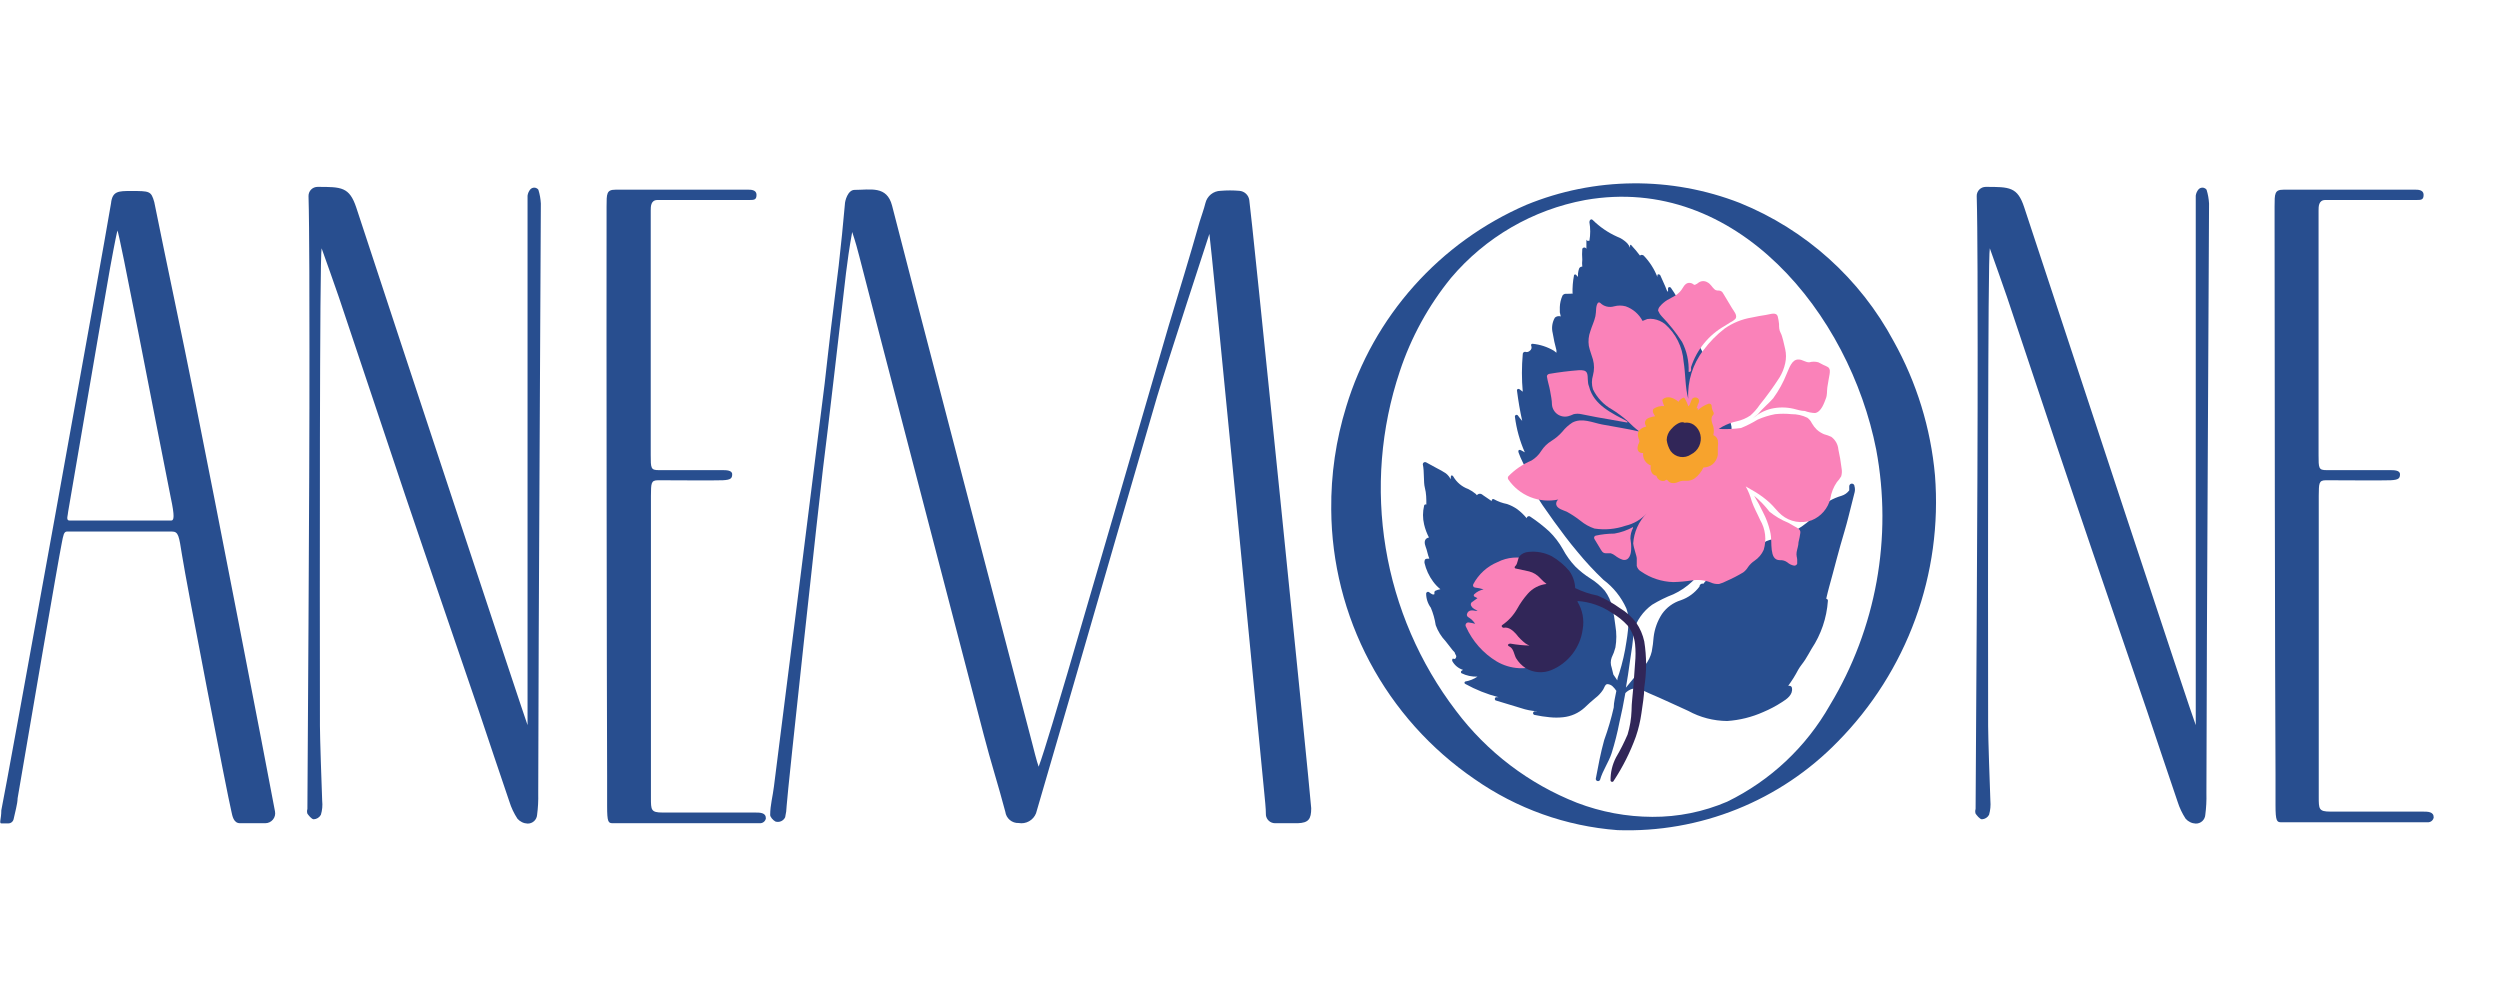 <svg width="150" height="60" viewBox="0 0 150 60" fill="none" xmlns="http://www.w3.org/2000/svg">
<g clip-path="url(#clip0_8192_42268)">
<path d="M16.5 48.685C16.517 48.771 16.514 48.86 16.493 48.945C16.471 49.03 16.431 49.109 16.375 49.176C16.319 49.244 16.249 49.298 16.17 49.336C16.091 49.373 16.004 49.393 15.916 49.393H14.4C14.007 49.393 13.94 48.943 13.883 48.685C13.636 47.663 11.199 35.083 10.918 33.285C10.738 32.162 10.716 31.892 10.311 31.892C9.739 31.892 4.212 31.892 4.021 31.892C3.83 31.892 3.797 32.117 3.707 32.578C3.504 33.566 1.752 43.81 1.056 47.899C1.056 48.224 0.887 48.797 0.82 49.134C0.807 49.211 0.766 49.28 0.707 49.329C0.647 49.379 0.572 49.405 0.494 49.404H0.079C-0.067 49.404 0.079 49.134 0.079 48.618C0.348 47.382 6.189 15.066 6.661 12.202C6.739 11.46 7.11 11.46 7.863 11.46C8.986 11.46 9.065 11.46 9.256 12.123C9.986 15.751 10.918 20.087 11.637 23.704C12.973 30.376 15.838 45.147 16.5 48.685ZM10.244 29.848C9.222 24.737 7.144 13.853 7.043 13.831C6.919 14.37 6.695 15.572 6.605 16.077C5.818 20.548 4.201 30.095 4.089 30.702C4.089 30.881 3.931 31.23 4.167 31.23H10.289C10.435 31.218 10.491 30.994 10.244 29.848Z" fill="#284E8F"/>
<path d="M31.653 43.507C31.653 42.597 31.653 13.932 31.653 11.741C31.671 11.6 31.73 11.468 31.822 11.36C31.853 11.326 31.892 11.3 31.934 11.282C31.977 11.265 32.023 11.257 32.069 11.258C32.147 11.258 32.282 11.326 32.305 11.393C32.387 11.659 32.436 11.935 32.451 12.213C32.451 14.403 32.305 37.902 32.294 47.607C32.305 48.035 32.282 48.463 32.226 48.887C32.217 49.032 32.153 49.168 32.046 49.267C31.939 49.365 31.798 49.418 31.653 49.415C31.538 49.41 31.424 49.382 31.32 49.331C31.216 49.281 31.123 49.21 31.047 49.123C30.839 48.806 30.676 48.462 30.564 48.101C29.946 46.304 29.351 44.495 28.744 42.698C27.273 38.374 25.779 34.06 24.318 29.736C22.982 25.771 21.668 21.794 20.331 17.829C20.061 17.021 19.567 15.673 19.297 14.898C19.174 15.414 19.185 34.981 19.196 43.552C19.196 44.215 19.297 47.191 19.331 48.045C19.362 48.328 19.335 48.615 19.253 48.887C19.21 48.965 19.149 49.031 19.074 49.078C19 49.125 18.914 49.152 18.826 49.157C18.691 49.157 18.5 48.898 18.444 48.82C18.415 48.728 18.415 48.63 18.444 48.539C18.444 47.551 18.579 29.242 18.567 21.008C18.567 19.02 18.567 13.505 18.511 11.764C18.51 11.692 18.523 11.621 18.549 11.554C18.575 11.487 18.615 11.427 18.665 11.375C18.715 11.324 18.775 11.283 18.841 11.255C18.908 11.228 18.979 11.213 19.05 11.213C20.488 11.213 20.96 11.213 21.375 12.449C24.026 20.525 31.451 42.979 31.653 43.507Z" fill="#284E8F"/>
<path d="M36.394 13.246C36.394 12.966 36.394 12.674 36.394 12.393C36.394 11.618 36.394 11.382 36.922 11.382H44.93C45.031 11.382 45.391 11.382 45.391 11.685C45.391 11.989 45.256 12 44.964 12H39.449C39.044 12 39.044 12.393 39.044 12.629C39.044 16.953 39.044 22.963 39.044 27.287C39.044 28.096 39.044 28.208 39.528 28.208H43.335C43.56 28.208 43.931 28.208 43.931 28.455C43.931 28.702 43.841 28.792 43.369 28.815C42.897 28.837 40.246 28.815 39.483 28.815C39.044 28.815 39.067 29.017 39.056 29.747C39.056 31.421 39.056 33.117 39.056 34.745V47.876C39.056 48.595 39.056 48.752 39.752 48.752C41.224 48.752 43.807 48.752 45.29 48.752C45.604 48.752 45.953 48.752 45.953 49.101C45.939 49.185 45.895 49.261 45.828 49.315C45.762 49.369 45.678 49.397 45.593 49.393H36.764C36.495 49.393 36.427 49.325 36.427 48.37C36.427 47.753 36.427 47.135 36.427 46.517C36.405 41.148 36.382 18.975 36.394 13.246Z" fill="#284E8F"/>
<path d="M72.563 14.033C72.563 14.033 70.013 21.828 69.418 23.828C68.71 26.254 65.363 37.756 64.408 41.092C63.824 43.102 62.341 48.168 62.162 48.797C62.082 49.001 61.934 49.17 61.744 49.276C61.553 49.383 61.332 49.42 61.117 49.381C60.924 49.389 60.735 49.324 60.588 49.199C60.44 49.074 60.344 48.899 60.319 48.708C59.893 47.09 59.443 45.708 59.028 44.102C58.129 40.643 52.288 18.267 51.558 15.381C51.48 15.066 51.322 14.482 51.131 13.92C50.963 14.83 50.839 15.74 50.761 16.38C50.536 18.312 49.637 26.141 49.379 28.118C49.222 29.354 47.245 47.483 47.2 48.337C47.193 48.571 47.163 48.805 47.11 49.033C47.061 49.14 46.974 49.225 46.867 49.273C46.759 49.32 46.638 49.327 46.526 49.292C46.38 49.213 46.2 49.011 46.211 48.887C46.211 48.314 46.369 47.764 46.436 47.191C46.706 45.113 49.233 25.041 49.48 23.008C49.615 21.884 49.716 20.84 49.851 19.761C49.997 18.481 50.176 17.212 50.322 15.942C50.469 14.673 50.581 13.482 50.693 12.258C50.693 12.067 50.862 11.393 51.277 11.393C52.232 11.393 53.209 11.124 53.524 12.337C54.389 15.774 60.859 40.519 61.926 44.574C62.004 44.877 62.206 45.697 62.319 46.001C62.645 45.158 63.622 41.822 64.049 40.384C65.093 36.824 69.137 22.951 70.114 19.57C70.766 17.402 71.361 15.493 71.979 13.303C72.091 12.932 72.226 12.584 72.327 12.179C72.377 11.974 72.493 11.791 72.657 11.659C72.822 11.527 73.026 11.453 73.237 11.449C73.611 11.417 73.986 11.417 74.36 11.449C74.505 11.46 74.643 11.518 74.751 11.616C74.859 11.714 74.931 11.845 74.955 11.989C75.045 12.404 78.572 47.079 78.673 48.494C78.673 49.157 78.505 49.37 77.865 49.393H76.494C76.361 49.391 76.233 49.341 76.134 49.252C76.035 49.163 75.971 49.042 75.955 48.91C75.955 48.46 75.888 47.955 75.854 47.55C75.629 45.169 72.619 14.145 72.563 14.033Z" fill="#284E8F"/>
<path d="M79.874 30.567C79.853 28.477 80.156 26.397 80.773 24.4C81.586 21.718 82.975 19.246 84.841 17.155C86.707 15.064 89.006 13.404 91.578 12.292C95.677 10.61 100.267 10.57 104.395 12.179C108.342 13.781 111.605 16.714 113.616 20.469C115 22.949 115.846 25.694 116.099 28.523C116.328 31.447 115.926 34.387 114.92 37.143C113.914 39.898 112.328 42.406 110.269 44.495C108.558 46.255 106.498 47.636 104.221 48.551C101.944 49.466 99.501 49.895 97.049 49.808C93.965 49.575 91 48.516 88.467 46.742C85.835 44.94 83.678 42.528 82.182 39.711C80.685 36.894 79.894 33.757 79.874 30.567ZM99.138 49.011C100.682 49.02 102.212 48.71 103.631 48.101C106.225 46.837 108.375 44.816 109.797 42.305C112.572 37.708 113.56 32.251 112.572 26.973C110.977 18.863 104.204 10.405 95.117 12C91.973 12.581 89.128 14.232 87.063 16.672C85.704 18.341 84.661 20.245 83.985 22.289C82.845 25.699 82.555 29.336 83.143 32.884C83.73 36.431 85.176 39.781 87.355 42.642C89.22 45.121 91.735 47.034 94.622 48.168C96.064 48.72 97.594 49.006 99.138 49.011Z" fill="#284E8F"/>
<path d="M131.745 43.507C131.745 42.597 131.745 13.932 131.745 11.741C131.763 11.6 131.821 11.468 131.914 11.36C131.945 11.326 131.984 11.3 132.026 11.282C132.069 11.265 132.115 11.257 132.161 11.258C132.239 11.258 132.374 11.326 132.397 11.393C132.479 11.659 132.528 11.935 132.543 12.213C132.543 14.403 132.397 37.902 132.385 47.607C132.396 48.035 132.374 48.463 132.318 48.887C132.309 49.032 132.245 49.168 132.138 49.267C132.031 49.365 131.89 49.418 131.745 49.415C131.629 49.41 131.516 49.382 131.412 49.331C131.307 49.281 131.214 49.21 131.138 49.123C130.931 48.806 130.768 48.462 130.655 48.101C130.038 46.304 129.442 44.495 128.836 42.698C127.364 38.374 125.87 34.06 124.41 29.736C123.062 25.771 121.759 21.794 120.423 17.829C120.153 17.021 119.659 15.673 119.389 14.898C119.266 15.414 119.277 34.981 119.288 43.552C119.288 44.215 119.389 47.191 119.423 48.045C119.448 48.328 119.422 48.614 119.344 48.887C119.302 48.965 119.241 49.031 119.166 49.078C119.091 49.125 119.006 49.152 118.918 49.157C118.783 49.157 118.592 48.898 118.536 48.82C118.506 48.728 118.506 48.63 118.536 48.539C118.536 47.551 118.67 29.242 118.659 21.008C118.659 19.02 118.659 13.505 118.603 11.764C118.601 11.692 118.614 11.621 118.641 11.554C118.667 11.487 118.707 11.427 118.757 11.375C118.807 11.324 118.867 11.283 118.933 11.255C118.999 11.228 119.07 11.213 119.142 11.213C120.58 11.213 121.052 11.213 121.456 12.449C124.118 20.525 131.52 42.979 131.745 43.507Z" fill="#284E8F"/>
<path d="M136.475 13.246C136.475 12.966 136.475 12.674 136.475 12.393C136.475 11.618 136.475 11.382 137.003 11.382H144.955C145.056 11.382 145.416 11.382 145.416 11.685C145.416 11.989 145.281 12 144.989 12H139.519C139.114 12 139.114 12.393 139.114 12.629C139.114 16.953 139.114 22.963 139.114 27.287C139.114 28.096 139.114 28.208 139.597 28.208H143.394C143.63 28.208 144 28.208 144 28.455C144 28.702 143.911 28.792 143.439 28.815C142.967 28.837 140.316 28.815 139.552 28.815C139.114 28.815 139.137 29.017 139.125 29.747C139.125 31.421 139.125 33.117 139.125 34.745C139.125 38.935 139.125 43.63 139.125 47.82C139.125 48.539 139.125 48.696 139.822 48.696C141.293 48.696 143.877 48.696 145.348 48.696C145.674 48.696 146.022 48.696 146.022 49.044C146.009 49.129 145.964 49.205 145.898 49.259C145.832 49.313 145.748 49.34 145.663 49.337H136.879C136.609 49.337 136.531 49.269 136.531 48.314C136.531 47.697 136.531 47.079 136.531 46.461C136.497 41.148 136.475 18.975 136.475 13.246Z" fill="#284E8F"/>
<path d="M111.281 29.522C111.157 30.028 111.022 30.533 110.899 31.039C110.775 31.544 110.584 32.162 110.427 32.712C110.27 33.263 110.124 33.836 109.966 34.42C109.809 35.004 109.686 35.419 109.573 35.925C109.588 35.926 109.602 35.931 109.615 35.938C109.629 35.945 109.64 35.954 109.65 35.966C109.659 35.977 109.666 35.99 109.67 36.005C109.674 36.019 109.676 36.034 109.674 36.048C109.603 37.075 109.266 38.066 108.697 38.924C108.574 39.137 108.45 39.362 108.315 39.575C108.18 39.789 108.012 39.969 107.888 40.193C107.714 40.526 107.515 40.845 107.293 41.148H107.36C107.38 41.147 107.399 41.149 107.417 41.155C107.436 41.161 107.452 41.17 107.467 41.183C107.482 41.195 107.494 41.211 107.502 41.228C107.511 41.245 107.516 41.264 107.518 41.283C107.585 41.676 107.214 41.946 106.922 42.125C106.567 42.357 106.191 42.556 105.799 42.721C105.114 43.027 104.38 43.21 103.631 43.26C102.814 43.254 102.011 43.046 101.295 42.653C100.52 42.305 99.745 41.934 98.947 41.597C98.61 41.451 98.217 41.193 97.824 41.373C97.71 41.423 97.606 41.495 97.521 41.586C97.42 42.181 97.296 42.777 97.161 43.361C97.042 43.976 96.888 44.583 96.701 45.181C96.521 45.742 96.162 46.225 96.004 46.787C95.992 46.815 95.97 46.839 95.942 46.853C95.914 46.867 95.883 46.871 95.852 46.865C95.822 46.858 95.794 46.841 95.775 46.817C95.756 46.792 95.746 46.762 95.746 46.731C95.892 45.956 96.038 45.169 96.251 44.406C96.482 43.766 96.674 43.114 96.824 42.451C96.824 42.125 96.925 41.788 96.982 41.451C96.915 41.348 96.836 41.254 96.746 41.17C96.662 41.096 96.555 41.053 96.442 41.047C96.308 41.047 96.251 41.283 96.184 41.384C96.057 41.578 95.897 41.749 95.712 41.889C95.488 42.08 95.274 42.26 95.072 42.462C94.714 42.787 94.261 42.988 93.78 43.035C93.515 43.063 93.248 43.063 92.983 43.035C92.685 43.007 92.388 42.962 92.096 42.9C92.066 42.9 92.037 42.889 92.016 42.867C91.995 42.846 91.983 42.818 91.983 42.788C91.983 42.758 91.995 42.73 92.016 42.709C92.037 42.688 92.066 42.676 92.096 42.676C92.14 42.687 92.186 42.687 92.23 42.676C91.897 42.657 91.569 42.592 91.253 42.485L89.77 42.035C89.68 42.035 89.647 41.856 89.77 41.833H89.916C89.219 41.653 88.547 41.385 87.917 41.036C87.902 41.03 87.89 41.02 87.881 41.007C87.872 40.994 87.868 40.978 87.868 40.963C87.868 40.947 87.872 40.932 87.881 40.919C87.89 40.906 87.902 40.895 87.917 40.89C88.179 40.847 88.428 40.747 88.647 40.598C88.317 40.61 87.989 40.541 87.692 40.395C87.681 40.387 87.671 40.376 87.665 40.364C87.658 40.351 87.655 40.337 87.655 40.322C87.655 40.308 87.658 40.294 87.665 40.281C87.671 40.269 87.681 40.258 87.692 40.249L87.782 40.193C87.503 40.105 87.269 39.912 87.131 39.654C87.131 39.575 87.131 39.486 87.232 39.531C87.333 39.575 87.4 39.407 87.367 39.34C87.349 39.292 87.326 39.247 87.299 39.205C87.299 39.126 87.187 39.059 87.142 38.991L86.738 38.475C86.475 38.197 86.272 37.868 86.142 37.509C86.088 37.15 85.99 36.799 85.85 36.464C85.665 36.214 85.566 35.91 85.569 35.599C85.573 35.579 85.583 35.56 85.597 35.545C85.611 35.53 85.628 35.519 85.648 35.513C85.668 35.508 85.688 35.507 85.708 35.513C85.728 35.518 85.746 35.528 85.76 35.543C85.812 35.587 85.868 35.624 85.929 35.655C85.95 35.666 85.973 35.672 85.996 35.672C86.02 35.672 86.043 35.666 86.064 35.655V35.566C86.059 35.54 86.063 35.514 86.076 35.492C86.088 35.469 86.107 35.452 86.131 35.442C86.224 35.4 86.322 35.37 86.423 35.352C86.257 35.219 86.11 35.064 85.985 34.892C85.737 34.557 85.562 34.174 85.468 33.768C85.468 33.622 85.468 33.521 85.659 33.521H85.76L85.693 33.33L85.592 32.96C85.536 32.78 85.412 32.544 85.536 32.364C85.586 32.301 85.658 32.261 85.738 32.252C85.608 32.003 85.51 31.739 85.446 31.466C85.358 31.096 85.358 30.712 85.446 30.342C85.448 30.328 85.453 30.313 85.461 30.301C85.47 30.289 85.481 30.279 85.495 30.272C85.508 30.265 85.523 30.262 85.538 30.263C85.553 30.263 85.568 30.267 85.581 30.275C85.581 29.938 85.581 29.601 85.491 29.264C85.401 28.927 85.468 28.309 85.367 27.849C85.369 27.827 85.376 27.806 85.387 27.788C85.399 27.769 85.415 27.754 85.433 27.743C85.452 27.732 85.473 27.725 85.495 27.724C85.517 27.723 85.538 27.727 85.558 27.736L86.198 28.085C86.388 28.178 86.572 28.284 86.749 28.399C86.879 28.5 86.983 28.631 87.052 28.781V28.905C87.035 28.8 87.035 28.694 87.052 28.59C87.052 28.5 87.164 28.512 87.198 28.59C87.399 28.94 87.717 29.207 88.097 29.343C88.257 29.423 88.408 29.521 88.546 29.635L88.613 29.713C88.641 29.676 88.68 29.649 88.724 29.635C88.769 29.621 88.816 29.621 88.861 29.635C88.906 29.653 88.948 29.679 88.984 29.713L89.299 29.927L89.512 30.073C89.503 30.055 89.5 30.034 89.504 30.014C89.508 29.994 89.519 29.976 89.534 29.962C89.55 29.95 89.57 29.942 89.59 29.942C89.611 29.941 89.631 29.948 89.647 29.96C89.889 30.094 90.15 30.188 90.422 30.241C90.642 30.316 90.85 30.422 91.04 30.556C91.248 30.712 91.437 30.893 91.601 31.095C91.603 31.07 91.612 31.046 91.627 31.026C91.642 31.005 91.662 30.989 91.686 30.98C91.709 30.971 91.734 30.968 91.759 30.973C91.784 30.977 91.807 30.988 91.826 31.005C92.222 31.268 92.598 31.561 92.949 31.881C93.272 32.196 93.548 32.555 93.769 32.948C93.969 33.324 94.219 33.672 94.51 33.982C94.789 34.259 95.098 34.504 95.431 34.712C95.751 34.912 96.038 35.158 96.285 35.442C96.504 35.735 96.657 36.072 96.734 36.43C96.82 36.801 96.884 37.176 96.925 37.554C96.998 37.981 96.998 38.418 96.925 38.845C96.872 39.055 96.797 39.258 96.701 39.452C96.628 39.648 96.628 39.863 96.701 40.059L96.802 40.474L96.97 40.721C96.989 40.757 97.011 40.791 97.038 40.822C97.038 40.688 97.105 40.541 97.15 40.407C97.347 39.779 97.494 39.137 97.588 38.486C97.661 38.047 97.706 37.605 97.723 37.16C97.702 36.934 97.653 36.712 97.577 36.498C97.272 35.822 96.8 35.234 96.207 34.79C95.648 34.258 95.123 33.692 94.634 33.094C94.14 32.51 93.691 31.904 93.241 31.286L92.567 30.331C92.343 30.005 92.163 29.657 91.949 29.331C91.937 29.32 91.929 29.305 91.926 29.288C91.923 29.271 91.925 29.254 91.933 29.239C91.941 29.224 91.953 29.212 91.968 29.204C91.983 29.196 92 29.194 92.017 29.197H92.264C92.031 28.916 91.825 28.616 91.646 28.298C91.545 28.118 91.455 27.927 91.365 27.736C91.275 27.546 91.186 27.366 91.118 27.164C91.051 26.961 91.197 26.973 91.287 27.029L91.489 27.141C91.187 26.459 90.986 25.736 90.894 24.996C90.893 24.974 90.899 24.953 90.91 24.936C90.922 24.918 90.939 24.905 90.959 24.897C90.979 24.89 91.001 24.889 91.021 24.894C91.042 24.9 91.06 24.912 91.073 24.928C91.153 25.042 91.239 25.151 91.332 25.254C91.197 24.648 91.096 24.041 91.017 23.423C91.017 23.333 91.107 23.311 91.174 23.356L91.365 23.502C91.299 22.754 91.299 22.003 91.365 21.255C91.364 21.236 91.366 21.216 91.373 21.197C91.38 21.179 91.39 21.162 91.404 21.148C91.418 21.134 91.435 21.124 91.454 21.117C91.472 21.11 91.492 21.108 91.511 21.109C91.557 21.125 91.606 21.128 91.654 21.118C91.701 21.108 91.745 21.086 91.781 21.053C91.832 21.021 91.869 20.971 91.885 20.913C91.902 20.855 91.897 20.793 91.871 20.739C91.865 20.726 91.862 20.712 91.863 20.698C91.864 20.684 91.869 20.671 91.877 20.659C91.885 20.648 91.896 20.639 91.909 20.633C91.921 20.627 91.936 20.625 91.949 20.626C92.402 20.669 92.839 20.811 93.23 21.042L93.387 21.165C93.391 21.117 93.391 21.068 93.387 21.019C93.293 20.679 93.219 20.334 93.162 19.986C93.122 19.829 93.114 19.666 93.137 19.506C93.16 19.346 93.214 19.192 93.297 19.054C93.345 19.013 93.401 18.986 93.463 18.974C93.524 18.962 93.587 18.966 93.645 18.986L93.589 18.739C93.584 18.634 93.584 18.529 93.589 18.425C93.597 18.188 93.651 17.956 93.747 17.739C93.767 17.707 93.795 17.679 93.828 17.66C93.861 17.64 93.899 17.629 93.938 17.627H94.095C94.132 17.621 94.17 17.621 94.207 17.627C94.255 17.612 94.306 17.612 94.353 17.627C94.341 17.251 94.371 16.874 94.443 16.504C94.45 16.492 94.46 16.483 94.472 16.476C94.484 16.469 94.497 16.466 94.51 16.466C94.524 16.466 94.537 16.469 94.549 16.476C94.561 16.483 94.571 16.492 94.578 16.504L94.679 16.616C94.674 16.549 94.674 16.481 94.679 16.414C94.691 16.311 94.713 16.209 94.746 16.111C94.763 16.075 94.79 16.044 94.824 16.024C94.858 16.004 94.898 15.995 94.937 15.998C94.921 15.861 94.921 15.721 94.937 15.583C94.92 15.366 94.92 15.148 94.937 14.931C94.948 14.907 94.965 14.887 94.987 14.873C95.009 14.858 95.035 14.851 95.061 14.851C95.087 14.851 95.113 14.858 95.135 14.873C95.157 14.887 95.174 14.907 95.184 14.931C95.184 14.763 95.184 14.606 95.184 14.448C95.184 14.291 95.184 14.448 95.252 14.448H95.364C95.429 14.077 95.429 13.697 95.364 13.325C95.364 13.213 95.465 13.101 95.566 13.202C95.989 13.62 96.484 13.958 97.026 14.201C97.26 14.287 97.472 14.426 97.644 14.606C97.711 14.682 97.764 14.77 97.802 14.864C97.802 14.864 97.802 14.774 97.802 14.729C97.802 14.684 97.869 14.662 97.891 14.729C98.076 14.925 98.248 15.131 98.408 15.347C98.408 15.268 98.577 15.28 98.633 15.347C98.983 15.713 99.257 16.144 99.442 16.616V16.526C99.442 16.425 99.588 16.448 99.621 16.526C99.655 16.605 99.823 16.965 99.913 17.178C100.003 17.391 100.014 17.481 100.082 17.504V17.279C100.09 17.262 100.103 17.249 100.119 17.239C100.135 17.229 100.153 17.224 100.172 17.224C100.19 17.224 100.208 17.229 100.224 17.239C100.24 17.249 100.253 17.262 100.261 17.279C100.532 17.66 100.758 18.071 100.935 18.503C101.171 19.087 101.418 19.627 101.699 20.244C102.309 21.386 102.856 22.559 103.339 23.76C103.581 24.355 103.765 24.972 103.89 25.602C103.89 25.748 103.89 25.894 103.946 26.04C104.096 27.195 104.066 28.366 103.856 29.511C103.777 30.017 103.676 30.522 103.575 31.028C103.474 31.533 103.384 32.027 103.238 32.522C103.084 32.981 102.839 33.404 102.519 33.768C102.214 34.164 101.884 34.539 101.531 34.892C101.2 35.205 100.821 35.463 100.407 35.655C99.963 35.826 99.534 36.037 99.127 36.284C98.585 36.675 98.189 37.237 98.004 37.879C98.004 38.464 97.88 39.07 97.802 39.643C97.723 40.216 97.644 40.766 97.554 41.26L98.082 40.62C98.296 40.373 98.509 40.148 98.711 39.901C98.902 39.665 99.036 39.388 99.105 39.093C99.159 38.807 99.197 38.518 99.217 38.228C99.275 37.73 99.448 37.254 99.722 36.835C99.996 36.445 100.391 36.157 100.846 36.015C101.294 35.861 101.685 35.575 101.969 35.195C101.969 35.167 101.976 35.139 101.989 35.114C102.002 35.089 102.021 35.067 102.044 35.051C102.067 35.034 102.094 35.024 102.121 35.019C102.149 35.015 102.178 35.017 102.205 35.026L102.283 34.925L102.486 34.712C102.598 34.588 102.721 34.476 102.845 34.352L103.62 33.645L104.418 32.971C104.552 32.87 104.698 32.791 104.844 32.69C104.99 32.589 105.125 32.477 105.271 32.376C105.417 32.274 105.417 32.376 105.428 32.454C105.43 32.612 105.379 32.767 105.282 32.892C105.19 32.996 105.114 33.113 105.058 33.24C105.221 33.163 105.364 33.048 105.473 32.903C105.613 32.723 105.789 32.574 105.99 32.465C106.226 32.364 106.496 32.331 106.743 32.252C106.985 32.177 107.222 32.083 107.45 31.971C107.911 31.747 108.335 31.456 108.708 31.106C109.025 30.728 109.375 30.378 109.753 30.062C109.987 29.927 110.235 29.822 110.494 29.747C110.679 29.691 110.84 29.576 110.955 29.421C110.951 29.339 110.951 29.256 110.955 29.174C110.955 29.133 110.971 29.093 111.001 29.063C111.03 29.034 111.07 29.017 111.112 29.017C111.154 29.017 111.194 29.034 111.223 29.063C111.253 29.093 111.269 29.133 111.269 29.174C111.302 29.288 111.305 29.407 111.281 29.522Z" fill="#284E8F"/>
<path d="M93.757 37.778C93.764 38.205 93.65 38.625 93.427 38.989C93.204 39.353 92.882 39.646 92.499 39.834C92.071 40.027 91.602 40.115 91.133 40.09C90.664 40.064 90.208 39.926 89.803 39.688C88.992 39.198 88.35 38.474 87.961 37.61C87.942 37.582 87.931 37.548 87.932 37.514C87.932 37.48 87.942 37.447 87.962 37.419C87.981 37.391 88.009 37.369 88.041 37.357C88.073 37.345 88.107 37.343 88.141 37.351C88.266 37.367 88.39 37.393 88.511 37.43C88.409 37.27 88.27 37.135 88.107 37.037C88.072 37.02 88.045 36.992 88.028 36.957C88.012 36.922 88.008 36.883 88.017 36.846C88.096 36.576 88.343 36.61 88.567 36.655H88.657C88.522 36.565 88.376 36.532 88.287 36.374C88.261 36.342 88.247 36.303 88.247 36.262C88.247 36.221 88.261 36.181 88.287 36.15L88.646 35.891L88.455 35.79C88.445 35.782 88.438 35.771 88.433 35.76C88.427 35.748 88.425 35.736 88.425 35.723C88.425 35.71 88.427 35.697 88.433 35.686C88.438 35.674 88.445 35.664 88.455 35.655C88.61 35.506 88.805 35.405 89.017 35.363C88.845 35.309 88.668 35.271 88.489 35.251C88.467 35.247 88.447 35.238 88.43 35.224C88.413 35.211 88.4 35.193 88.391 35.173C88.382 35.154 88.378 35.132 88.38 35.11C88.381 35.088 88.388 35.067 88.399 35.049C88.716 34.45 89.232 33.981 89.859 33.723C90.443 33.426 91.121 33.37 91.746 33.566C91.746 33.566 91.746 33.622 91.746 33.656C92.164 33.744 92.574 33.868 92.971 34.027C93.183 34.101 93.375 34.226 93.529 34.39C93.684 34.554 93.797 34.753 93.858 34.97C93.894 35.42 93.833 35.872 93.678 36.296C93.628 36.544 93.628 36.8 93.678 37.048C93.689 37.295 93.746 37.531 93.757 37.778Z" fill="#FA82B9"/>
<path d="M92.814 22.581C92.814 22.502 92.882 22.457 92.938 22.435C93.533 22.334 94.151 22.255 94.758 22.21C94.96 22.21 95.162 22.21 95.229 22.412C95.297 22.614 95.229 22.929 95.342 23.187C95.623 24.311 96.723 24.794 97.644 25.288C97.644 25.288 97.644 25.288 97.644 25.355L95.791 25.029L94.881 24.85C94.73 24.816 94.572 24.816 94.421 24.85C94.316 24.901 94.207 24.942 94.095 24.973C93.984 25.001 93.869 25.005 93.757 24.984C93.644 24.963 93.538 24.918 93.445 24.852C93.352 24.785 93.275 24.7 93.218 24.6C93.162 24.501 93.127 24.391 93.118 24.277C93.118 24.007 93.05 23.715 93.005 23.446C92.96 23.176 92.859 22.895 92.814 22.581Z" fill="#FA82B9"/>
<path d="M106.394 23.895C106.724 23.44 106.996 22.946 107.203 22.424C107.349 22.12 107.495 21.547 107.922 21.57C108.146 21.57 108.337 21.75 108.562 21.738C108.738 21.688 108.925 21.688 109.101 21.738L109.404 21.895C109.501 21.934 109.595 21.979 109.685 22.03C109.82 22.143 109.798 22.3 109.775 22.457C109.753 22.614 109.674 22.985 109.64 23.243C109.607 23.502 109.64 23.693 109.55 23.917C109.461 24.142 109.281 24.726 108.899 24.782C108.692 24.774 108.487 24.732 108.292 24.659C108.068 24.659 107.832 24.58 107.607 24.524C107.167 24.423 106.71 24.423 106.271 24.524C105.851 24.628 105.464 24.836 105.147 25.131C105.057 25.131 105.147 25.131 105.147 25.131C105.252 25.024 105.364 24.926 105.484 24.838C105.776 24.479 106.113 24.221 106.394 23.895Z" fill="#FA82B9"/>
<path d="M110.472 28.579C110.399 28.704 110.312 28.821 110.213 28.927C110.009 29.223 109.875 29.561 109.82 29.916C109.751 30.206 109.612 30.477 109.417 30.703C109.221 30.93 108.975 31.107 108.697 31.218C108.396 31.326 108.072 31.353 107.757 31.298C107.442 31.243 107.147 31.107 106.9 30.904C106.63 30.679 106.439 30.398 106.181 30.163C105.911 29.917 105.618 29.699 105.305 29.511L104.743 29.185C104.9 29.465 105.021 29.763 105.103 30.073C105.237 30.466 105.44 30.814 105.608 31.196C105.766 31.464 105.867 31.763 105.904 32.072C105.941 32.382 105.912 32.695 105.821 32.993C105.703 33.258 105.512 33.483 105.271 33.645C105.123 33.744 104.993 33.87 104.889 34.015C104.814 34.142 104.715 34.253 104.597 34.341C104.276 34.535 103.942 34.708 103.597 34.858C103.455 34.934 103.304 34.994 103.148 35.038C102.975 35.054 102.8 35.023 102.643 34.948C102.286 34.808 101.898 34.765 101.519 34.824C101.148 34.882 100.772 34.916 100.396 34.925C99.709 34.905 99.041 34.687 98.475 34.296C98.41 34.262 98.352 34.214 98.305 34.156C98.259 34.098 98.225 34.031 98.206 33.959C98.206 33.802 98.206 33.667 98.206 33.51C98.206 33.353 98.026 32.915 97.992 32.6C98.037 31.923 98.324 31.285 98.801 30.803C98.463 31.173 98.02 31.432 97.532 31.544C96.933 31.751 96.293 31.809 95.667 31.713C95.365 31.611 95.083 31.455 94.836 31.252C94.575 31.046 94.297 30.861 94.005 30.702C93.803 30.612 93.443 30.533 93.376 30.286C93.364 30.227 93.37 30.167 93.392 30.111C93.414 30.055 93.451 30.007 93.499 29.972C92.937 30.09 92.352 30.039 91.818 29.825C91.284 29.611 90.826 29.244 90.5 28.77C90.481 28.742 90.471 28.708 90.471 28.674C90.471 28.64 90.481 28.607 90.5 28.579C90.893 28.175 91.363 27.854 91.882 27.635C92.125 27.492 92.329 27.291 92.477 27.051C92.632 26.81 92.84 26.607 93.084 26.456C93.332 26.304 93.556 26.114 93.747 25.894C93.914 25.683 94.115 25.501 94.342 25.355C94.915 25.052 95.544 25.355 96.117 25.467C96.689 25.58 97.611 25.715 98.363 25.894C98.1 25.691 97.853 25.47 97.622 25.232C97.339 24.988 97.039 24.767 96.723 24.569C96.225 24.292 95.825 23.869 95.577 23.356C95.494 23.085 95.494 22.795 95.577 22.524C95.662 22.212 95.662 21.882 95.577 21.57C95.499 21.3 95.386 21.031 95.33 20.75C95.286 20.455 95.317 20.154 95.42 19.874C95.51 19.57 95.656 19.29 95.724 18.975C95.791 18.66 95.724 18.402 95.87 18.177C95.879 18.168 95.89 18.16 95.903 18.154C95.915 18.149 95.929 18.146 95.942 18.146C95.956 18.146 95.97 18.149 95.982 18.154C95.995 18.16 96.006 18.168 96.016 18.177C96.123 18.282 96.257 18.356 96.404 18.392C96.55 18.427 96.703 18.423 96.847 18.38C97.075 18.318 97.315 18.318 97.543 18.38C97.978 18.535 98.339 18.847 98.554 19.256L98.835 19.143C98.961 19.122 99.09 19.122 99.217 19.143C99.462 19.184 99.694 19.284 99.891 19.436C100.546 20.007 100.95 20.814 101.014 21.682C101.138 22.446 101.104 23.232 101.295 23.929C101.238 22.872 101.565 21.831 102.216 20.997C102.576 20.516 102.999 20.085 103.474 19.716C103.956 19.377 104.509 19.15 105.091 19.054C105.383 18.986 105.675 18.941 105.956 18.896C106.237 18.852 106.574 18.706 106.664 18.986C106.701 19.134 106.727 19.284 106.743 19.436C106.743 19.615 106.743 19.806 106.844 19.986C106.945 20.166 107.035 20.626 107.113 20.952C107.175 21.229 107.175 21.517 107.113 21.794C107.047 22.101 106.93 22.393 106.765 22.659C106.401 23.223 106.008 23.767 105.586 24.288C105.426 24.524 105.238 24.739 105.024 24.928C104.779 25.094 104.504 25.212 104.215 25.276C103.909 25.341 103.613 25.451 103.339 25.602L103.126 25.737C103.572 25.76 104.02 25.741 104.462 25.681C104.809 25.54 105.143 25.37 105.462 25.175C105.797 25.028 106.147 24.919 106.507 24.85C106.835 24.816 107.167 24.816 107.495 24.85C107.822 24.847 108.145 24.92 108.439 25.063C108.555 25.147 108.648 25.259 108.708 25.389C108.79 25.534 108.892 25.666 109.012 25.782C109.138 25.895 109.282 25.986 109.438 26.052C109.588 26.092 109.735 26.145 109.876 26.209C109.998 26.298 110.099 26.413 110.173 26.544C110.246 26.676 110.291 26.822 110.303 26.973C110.382 27.332 110.449 27.703 110.494 28.096C110.526 28.256 110.518 28.422 110.472 28.579Z" fill="#FA82B9"/>
<path d="M97.869 32.948C97.869 33.229 97.757 33.667 97.375 33.589C97.207 33.536 97.051 33.452 96.914 33.341C96.833 33.278 96.742 33.228 96.644 33.195C96.543 33.19 96.442 33.19 96.341 33.195C96.15 33.195 96.083 33.027 95.993 32.881L95.667 32.342C95.656 32.325 95.648 32.305 95.646 32.285C95.643 32.264 95.645 32.244 95.651 32.224C95.658 32.205 95.669 32.187 95.683 32.172C95.698 32.157 95.715 32.146 95.735 32.14C96.104 32.059 96.48 32.018 96.858 32.016C97.252 31.95 97.632 31.817 97.981 31.623V31.679C97.879 31.873 97.825 32.089 97.824 32.308C97.858 32.522 97.88 32.735 97.869 32.948Z" fill="#FA82B9"/>
<path d="M107.832 33.577C107.837 33.66 107.837 33.742 107.832 33.824C107.817 33.862 107.79 33.893 107.755 33.913C107.721 33.934 107.68 33.942 107.641 33.937C107.494 33.91 107.358 33.844 107.247 33.746C107.12 33.647 106.959 33.599 106.798 33.611C106.427 33.611 106.349 33.308 106.304 32.993C106.259 32.679 106.304 32.263 106.203 31.87C106.112 31.48 105.972 31.102 105.787 30.747C105.625 30.404 105.445 30.07 105.248 29.747C105.591 30.028 105.9 30.349 106.169 30.702C106.509 30.977 106.887 31.2 107.292 31.364L107.843 31.679C107.955 31.758 108.034 31.814 108.022 31.96C107.997 32.153 107.959 32.344 107.91 32.533C107.91 32.735 107.832 32.926 107.798 33.128C107.764 33.33 107.832 33.465 107.832 33.577Z" fill="#FA82B9"/>
<path d="M99.486 18.638C99.491 18.547 99.527 18.459 99.587 18.391C99.711 18.24 99.859 18.111 100.025 18.009C100.205 17.897 100.396 17.818 100.565 17.706C100.73 17.591 100.868 17.442 100.969 17.268C101.059 17.11 101.194 16.942 101.407 16.976C101.621 17.009 101.598 17.11 101.699 17.088C101.785 17.053 101.865 17.003 101.935 16.942C102.012 16.893 102.102 16.867 102.193 16.867C102.285 16.867 102.374 16.893 102.452 16.942C102.631 17.032 102.71 17.212 102.856 17.346C103.002 17.481 103.092 17.402 103.216 17.447C103.339 17.492 103.362 17.56 103.418 17.65L103.923 18.492C104.024 18.66 104.271 18.93 104.125 19.132C104.04 19.216 103.941 19.284 103.833 19.334L103.474 19.559C102.519 20.104 101.802 20.985 101.463 22.03V22.233C101.46 22.25 101.452 22.267 101.44 22.281C101.429 22.295 101.413 22.305 101.396 22.311H101.317C101.345 21.688 101.21 21.068 100.924 20.514C100.566 19.963 100.156 19.448 99.7 18.975C99.609 18.876 99.537 18.762 99.486 18.638Z" fill="#FA82B9"/>
<path d="M102.766 27.849C102.607 27.977 102.409 28.049 102.205 28.051C102.083 28.314 101.898 28.542 101.665 28.714C101.544 28.792 101.405 28.838 101.261 28.848H100.958C100.868 28.855 100.781 28.878 100.699 28.916C100.564 28.984 100.409 29.004 100.261 28.972C100.19 28.951 100.127 28.908 100.082 28.848C100.003 28.759 99.992 28.77 99.879 28.848C99.827 28.862 99.772 28.864 99.719 28.856C99.666 28.848 99.614 28.829 99.568 28.801C99.522 28.773 99.482 28.736 99.451 28.692C99.419 28.648 99.397 28.598 99.385 28.545C99.331 28.539 99.278 28.52 99.231 28.491C99.185 28.462 99.145 28.423 99.116 28.377C99.038 28.241 99.014 28.08 99.048 27.927C98.897 27.873 98.77 27.768 98.686 27.632C98.603 27.495 98.568 27.334 98.588 27.175C98.547 27.186 98.504 27.186 98.464 27.175C98.422 27.166 98.383 27.147 98.35 27.119C98.316 27.092 98.29 27.057 98.273 27.017C98.245 26.934 98.245 26.843 98.273 26.759C98.273 26.636 98.408 26.546 98.352 26.411C98.296 26.276 98.206 26.029 98.352 25.827C98.466 25.706 98.615 25.624 98.779 25.591C98.756 25.56 98.737 25.526 98.722 25.49C98.706 25.453 98.698 25.413 98.698 25.372C98.698 25.331 98.706 25.291 98.722 25.254C98.801 25.063 99.093 25.018 99.306 24.973C99.267 24.917 99.233 24.857 99.205 24.794C99.182 24.755 99.169 24.71 99.169 24.664C99.169 24.619 99.182 24.574 99.205 24.535C99.394 24.401 99.626 24.341 99.857 24.367C99.812 24.278 99.778 24.183 99.756 24.086C99.746 24.067 99.741 24.046 99.741 24.024C99.741 24.003 99.746 23.981 99.756 23.962C100.07 23.704 100.441 23.884 100.711 24.108C100.767 24.009 100.854 23.93 100.958 23.884C100.965 23.876 100.974 23.87 100.983 23.866C100.993 23.862 101.003 23.86 101.014 23.86C101.024 23.86 101.035 23.862 101.044 23.866C101.054 23.87 101.063 23.876 101.07 23.884C101.167 24.037 101.243 24.203 101.295 24.378C101.441 24.299 101.441 23.996 101.564 23.895C101.608 23.863 101.661 23.846 101.716 23.846C101.77 23.846 101.823 23.863 101.868 23.895C101.991 23.985 101.946 24.153 101.868 24.277C101.848 24.354 101.822 24.429 101.789 24.501C101.801 24.494 101.814 24.491 101.828 24.491C101.842 24.491 101.856 24.494 101.868 24.501C101.874 24.539 101.874 24.577 101.868 24.614C102.055 24.439 102.277 24.305 102.519 24.221C102.539 24.216 102.56 24.215 102.58 24.219C102.6 24.223 102.62 24.23 102.637 24.242C102.654 24.254 102.668 24.269 102.679 24.287C102.689 24.304 102.696 24.324 102.699 24.344C102.7 24.474 102.735 24.602 102.8 24.715C102.816 24.74 102.824 24.769 102.824 24.799C102.824 24.829 102.816 24.858 102.8 24.883C102.598 25.074 102.721 25.366 102.8 25.591C102.84 25.761 102.84 25.938 102.8 26.108C102.865 26.134 102.923 26.175 102.97 26.228C103.017 26.281 103.051 26.343 103.069 26.411C103.092 26.549 103.092 26.689 103.069 26.827C103.069 26.984 103.069 27.141 103.069 27.298C103.034 27.511 102.927 27.705 102.766 27.849Z" fill="#F7A32D"/>
<path d="M101.462 27.265C101.272 27.398 101.038 27.451 100.809 27.413C100.58 27.375 100.375 27.25 100.238 27.062C100.112 26.861 100.031 26.635 100.002 26.4C100.006 26.162 100.098 25.934 100.26 25.759C100.406 25.58 100.822 25.22 101.069 25.366C101.265 25.333 101.467 25.377 101.631 25.49C101.831 25.633 101.971 25.845 102.024 26.085C102.076 26.316 102.049 26.558 101.947 26.772C101.845 26.986 101.675 27.16 101.462 27.265Z" fill="#312658"/>
<path d="M98.15 44.203C97.813 45.132 97.368 46.018 96.825 46.843C96.818 46.863 96.805 46.88 96.788 46.892C96.771 46.904 96.75 46.911 96.729 46.911C96.708 46.911 96.688 46.904 96.671 46.892C96.653 46.88 96.641 46.863 96.634 46.843C96.624 46.359 96.736 45.88 96.959 45.45C97.22 45.005 97.453 44.543 97.656 44.069C97.795 43.609 97.874 43.133 97.892 42.653C97.892 42.159 97.97 41.676 98.004 41.182L98.105 39.778C98.141 39.404 98.141 39.028 98.105 38.654C98.065 38.245 97.909 37.855 97.656 37.531C97.379 37.228 97.057 36.971 96.701 36.767C96.094 36.355 95.389 36.111 94.657 36.06C94.651 36.078 94.651 36.098 94.657 36.116C94.956 36.611 95.064 37.198 94.96 37.767C94.888 38.302 94.676 38.808 94.347 39.236C94.018 39.663 93.582 39.998 93.084 40.205C92.837 40.306 92.569 40.349 92.302 40.329C92.034 40.31 91.776 40.229 91.545 40.092C91.307 39.937 91.108 39.729 90.961 39.486C90.849 39.283 90.815 38.913 90.579 38.8C90.343 38.688 90.579 38.598 90.647 38.621C91.018 38.686 91.393 38.724 91.77 38.733C91.687 38.701 91.608 38.66 91.534 38.609C91.322 38.448 91.133 38.26 90.972 38.048C90.793 37.846 90.523 37.599 90.22 37.666C90.13 37.666 90.051 37.554 90.141 37.498C90.507 37.247 90.81 36.917 91.029 36.532C91.208 36.206 91.423 35.901 91.669 35.622C91.957 35.294 92.358 35.086 92.792 35.038C92.655 34.933 92.527 34.817 92.41 34.689C92.235 34.491 92.004 34.35 91.748 34.285L90.916 34.105C90.905 34.098 90.895 34.088 90.888 34.077C90.882 34.065 90.878 34.051 90.878 34.038C90.878 34.024 90.882 34.011 90.888 33.999C90.895 33.987 90.905 33.977 90.916 33.971C91.085 33.802 91.04 33.544 91.186 33.353C91.32 33.215 91.5 33.131 91.691 33.117C92.178 33.06 92.671 33.15 93.107 33.375C93.507 33.608 93.865 33.908 94.162 34.263C94.374 34.563 94.495 34.918 94.511 35.285C94.935 35.491 95.384 35.642 95.847 35.734C96.328 35.935 96.784 36.191 97.207 36.498C97.581 36.721 97.909 37.015 98.172 37.363C98.405 37.702 98.569 38.084 98.656 38.486C98.801 39.401 98.801 40.334 98.656 41.249C98.656 41.766 98.554 42.271 98.487 42.788C98.42 43.27 98.307 43.743 98.15 44.203Z" fill="#312658"/>
</g>
<defs>
<clipPath id="clip0_8192_42268">
<rect width="146" height="38.842" fill="white" transform="translate(0 11)"/>
</clipPath>
</defs>
</svg>
